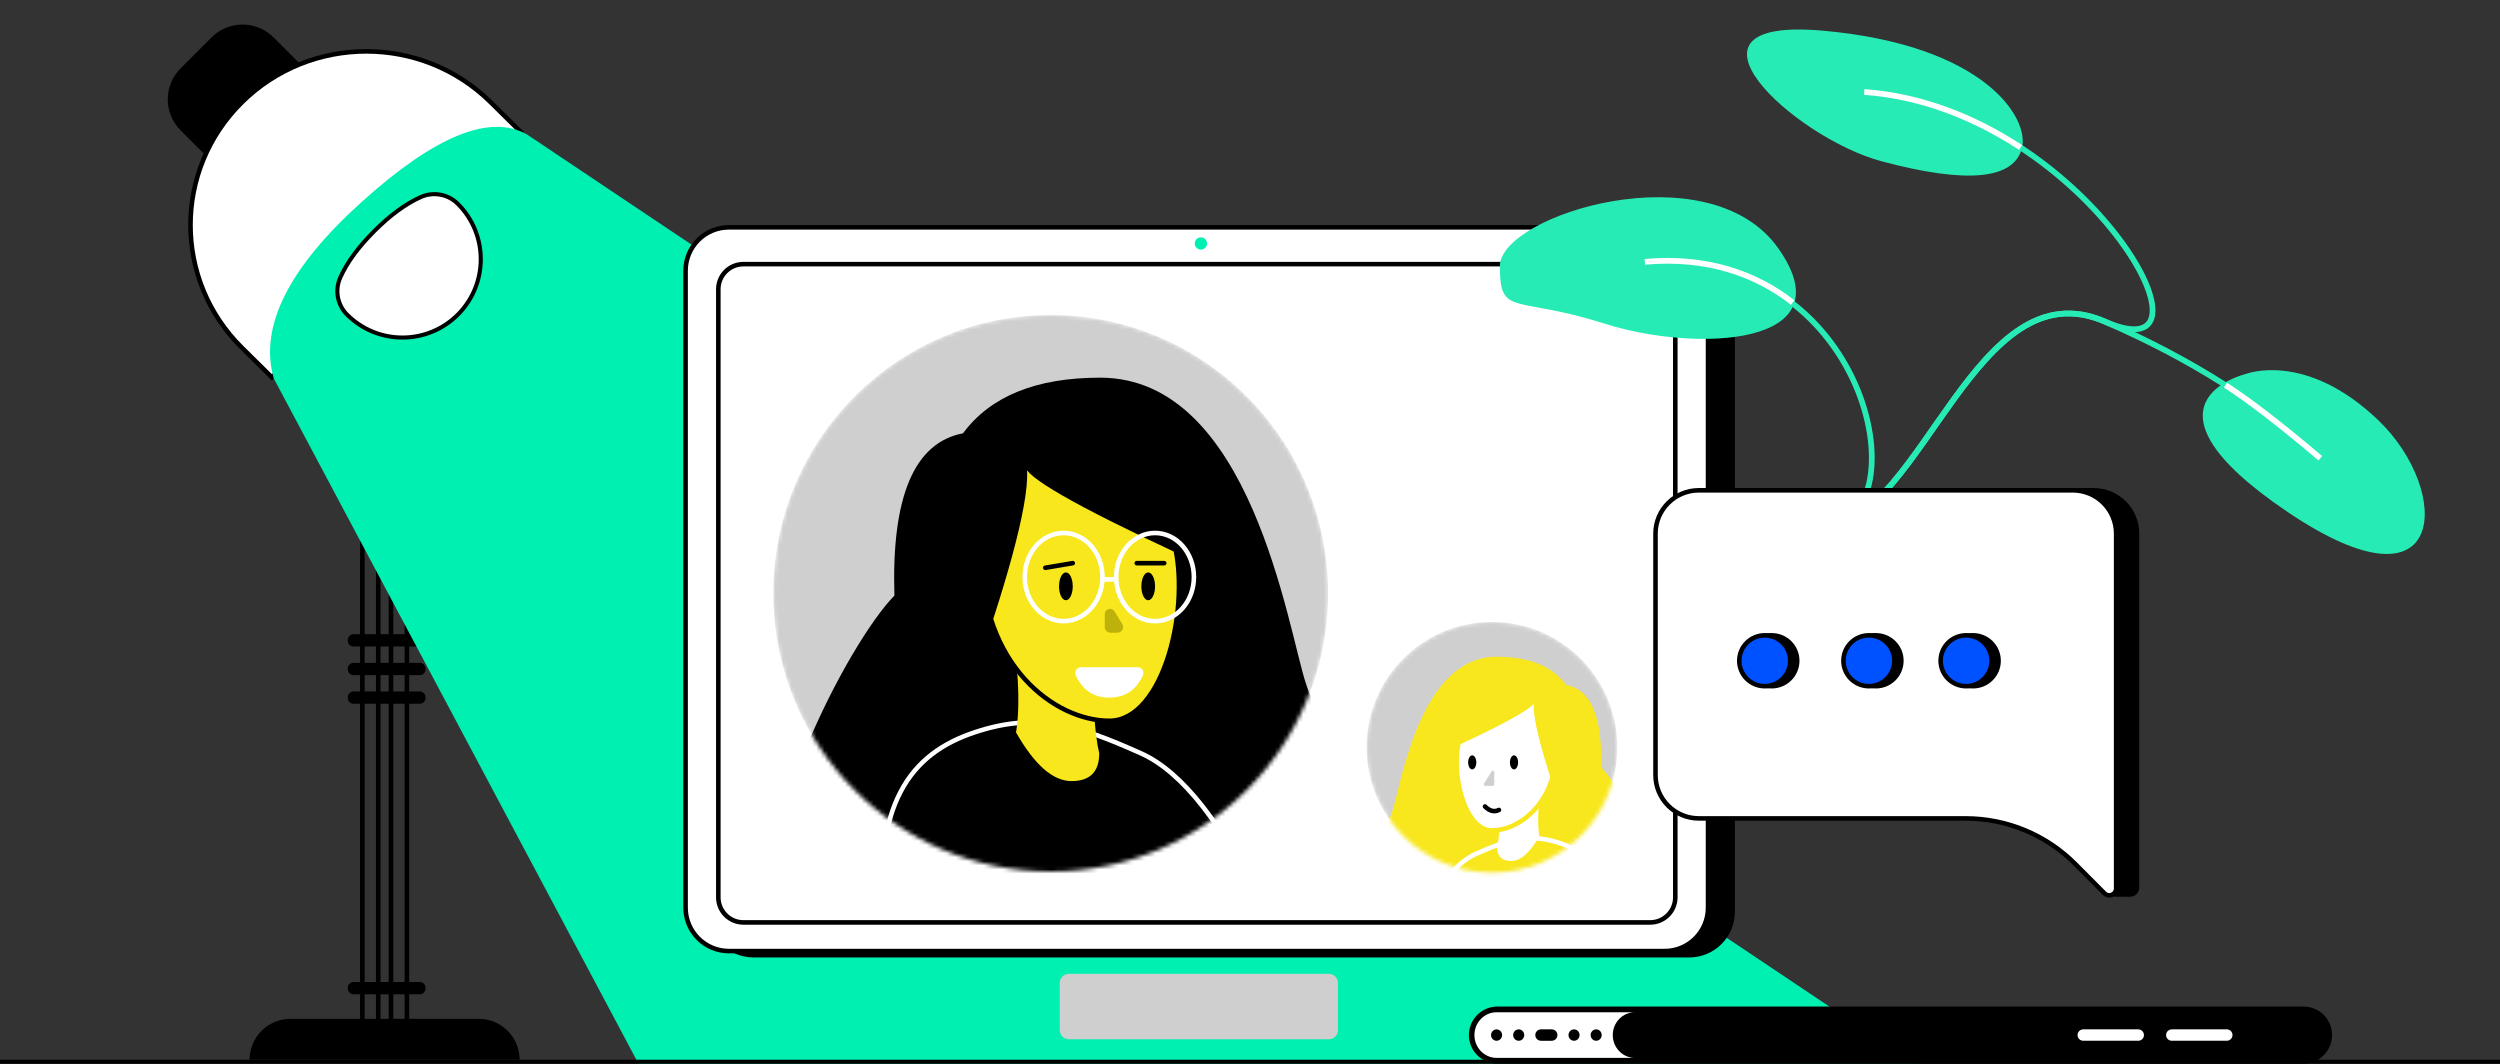 <svg width="611" height="260" viewBox="0 0 611 260" fill="none" xmlns="http://www.w3.org/2000/svg">
<rect x="0" y="0" width="611" height="260" fill="#333333" stroke="none"/>
<g clip-path="url(#clip0_19_219)">
<path fill-rule="evenodd" clip-rule="evenodd" d="M44.137 16.709L51.709 9.137C55.892 4.954 62.672 4.954 66.855 9.137L82 24.282L59.282 47L44.137 31.855C39.954 27.672 39.954 20.892 44.137 16.709Z" fill="black"/>
<path fill-rule="evenodd" clip-rule="evenodd" d="M71 249H117C122.523 249 127 253.477 127 259H61C61 253.477 65.477 249 71 249Z" fill="black"/>
<path fill-rule="evenodd" clip-rule="evenodd" d="M88.56 76.56V249.5C88.56 250.571 89.429 251.44 90.5 251.44C91.572 251.44 92.44 250.571 92.44 249.5V76.56H88.56Z" stroke="black" stroke-width="1.12"/>
<path d="M102.6 240H86.4C85.627 240 85 240.627 85 241.4V241.6C85 242.373 85.627 243 86.4 243H102.6C103.373 243 104 242.373 104 241.6V241.4C104 240.627 103.373 240 102.6 240Z" fill="black"/>
<path d="M102.6 155H86.4C85.627 155 85 155.627 85 156.4V156.6C85 157.373 85.627 158 86.4 158H102.6C103.373 158 104 157.373 104 156.6V156.4C104 155.627 103.373 155 102.6 155Z" fill="black"/>
<path d="M102.6 162H86.4C85.627 162 85 162.627 85 163.4V163.6C85 164.373 85.627 165 86.4 165H102.6C103.373 165 104 164.373 104 163.6V163.4C104 162.627 103.373 162 102.6 162Z" fill="black"/>
<path d="M102.6 169H86.4C85.627 169 85 169.627 85 170.4V170.6C85 171.373 85.627 172 86.4 172H102.6C103.373 172 104 171.373 104 170.6V170.4C104 169.627 103.373 169 102.6 169Z" fill="black"/>
<path fill-rule="evenodd" clip-rule="evenodd" d="M95.56 76.56V249.5C95.56 250.571 96.429 251.44 97.5 251.44C98.572 251.44 99.44 250.571 99.44 249.5V76.56H95.56Z" stroke="black" stroke-width="1.12"/>
<path fill-rule="evenodd" clip-rule="evenodd" d="M66.443 92.216L127.207 32.194L119.914 24.99C103.132 8.413 75.922 8.413 59.141 24.99C42.363 41.563 42.363 68.43 59.141 85.003L66.443 92.216Z" fill="white" stroke="black" stroke-width="1.115"/>
<path fill-rule="evenodd" clip-rule="evenodd" d="M66.901 92.472L156.066 260H468L129.046 33.026C120.04 27.622 106.53 33.026 88.517 49.239C70.503 65.451 63.298 79.862 66.901 92.472Z" fill="#00F0B1"/>
<path d="M111.894 76.894C104.419 84.369 92.3 84.369 84.826 76.894C82.455 74.523 81.788 70.937 83.149 67.873C84.773 64.214 87.541 60.415 91.478 56.478C95.415 52.541 99.214 49.773 102.873 48.149C105.937 46.788 109.523 47.455 111.894 49.825C119.369 57.3 119.369 69.419 111.894 76.894Z" fill="white" stroke="black"/>
<path d="M363.88 206.911C336.933 158.732 333.868 128.645 354.683 116.652C385.906 98.661 422.87 131.374 446.411 128.889C469.952 126.404 482.944 64.907 514.458 78.602C535.467 87.732 553.006 98.861 567.077 111.989" stroke="#27EBB5" stroke-width="1.4"/>
<path d="M363.88 206.911C336.933 158.732 333.868 128.646 354.683 116.652C385.906 98.662 422.87 131.374 446.411 128.889C469.952 126.405 482.944 64.907 514.458 78.602C545.971 92.297 509.156 26.261 455.626 22.482" stroke="#27EBB5" stroke-width="1.4"/>
<path fill-rule="evenodd" clip-rule="evenodd" d="M548.957 91.374C548.957 91.374 519.398 98.291 559.022 125.08C598.646 151.869 599.181 119.946 581.363 102.807C563.546 85.669 548.957 91.374 548.957 91.374Z" fill="#27EBB5"/>
<path d="M543.902 94.135C549.607 97.783 557.332 103.734 567.077 111.989" stroke="white" stroke-width="1.4"/>
<path fill-rule="evenodd" clip-rule="evenodd" d="M494.145 36.295C496.125 28.922 485.089 11.045 445.571 7.502C406.054 3.958 438.533 33.715 459.875 39.422C481.216 45.129 492.166 43.667 494.145 36.295Z" fill="#27EBB5"/>
<path d="M493.838 36.05C482.933 28.902 469.871 23.487 455.626 22.482" stroke="white" stroke-width="1.4"/>
<path d="M363.88 206.91C336.933 158.731 333.867 128.645 354.683 116.651C385.906 98.661 422.87 131.374 446.411 128.889C469.952 126.404 456.238 59.521 402.15 64.373" stroke="#27EBB5" stroke-width="1.4"/>
<path fill-rule="evenodd" clip-rule="evenodd" d="M0 259H611V260H0V259Z" fill="black"/>
<path fill-rule="evenodd" clip-rule="evenodd" d="M184.152 56H412.848C419.007 56 424 60.993 424 67.152V222.848C424 229.007 419.007 234 412.848 234H184.152C177.993 234 173 229.007 173 222.848V67.152C173 60.993 177.993 56 184.152 56Z" fill="black"/>
<path fill-rule="evenodd" clip-rule="evenodd" d="M178.152 55.558C172.301 55.558 167.558 60.301 167.558 66.152V221.848C167.558 227.699 172.301 232.442 178.152 232.442H406.848C412.699 232.442 417.442 227.699 417.442 221.848V66.152C417.442 60.301 412.699 55.558 406.848 55.558H178.152Z" fill="white" stroke="black" stroke-width="1.115"/>
<path fill-rule="evenodd" clip-rule="evenodd" d="M181.691 64.558C178.304 64.558 175.558 67.304 175.558 70.691V219.309C175.558 222.696 178.304 225.442 181.691 225.442H403.309C406.696 225.442 409.442 222.696 409.442 219.309V70.691C409.442 67.304 406.696 64.558 403.309 64.558H181.691Z" fill="white" stroke="black" stroke-width="1.115"/>
<path d="M324.77 238H261.23C259.999 238 259 238.999 259 240.23V251.77C259 253.001 259.999 254 261.23 254H324.77C326.001 254 327 253.001 327 251.77V240.23C327 238.999 326.001 238 324.77 238Z" fill="#CFCFCF"/>
<path fill-rule="evenodd" clip-rule="evenodd" d="M434.628 60.706C451.583 84.745 414.363 86.171 392.251 79.12C370.14 72.07 366.571 77.607 366.57 65.045C366.568 52.483 417.674 36.667 434.628 60.706Z" fill="#27EBB5"/>
<path d="M438.122 73.941C429.234 66.958 417.215 62.627 401.993 63.995" stroke="white" stroke-width="1.4"/>
<path d="M293.5 61C294.328 61 295 60.328 295 59.5C295 58.672 294.328 58 293.5 58C292.672 58 292 58.672 292 59.5C292 60.328 292.672 61 293.5 61Z" fill="#00F0B1"/>
<mask id="mask0_19_219" style="mask-type:alpha" maskUnits="userSpaceOnUse" x="334" y="152" width="62" height="62">
<path d="M364.635 213.271C347.716 213.271 334 199.555 334 182.635C334 165.716 347.716 152 364.635 152C381.555 152 395.271 165.716 395.271 182.635C395.271 199.555 381.555 213.271 364.635 213.271Z" fill="black"/>
</mask>
<g mask="url(#mask0_19_219)">
<path d="M364.635 213.271C347.716 213.271 334 199.555 334 182.635C334 165.716 347.716 152 364.635 152C381.555 152 395.271 165.716 395.271 182.635C395.271 199.555 381.555 213.271 364.635 213.271Z" fill="#CFCFCF"/>
<path fill-rule="evenodd" clip-rule="evenodd" d="M328.894 223.042C328.894 223.042 331.163 221.895 331.163 219.027C331.163 216.158 328.894 213.29 331.163 209.274C333.433 205.258 337.971 205.258 340.24 198.374C342.51 191.489 347.048 160.51 365.77 160.51C373.712 160.51 379.386 162.805 382.789 167.394C388.841 168.541 391.677 175.235 391.299 187.473C396.972 193.21 410.021 217.879 406.617 231.648C403.213 245.417 328.894 223.042 328.894 223.042Z" fill="#F8E71C"/>
<path fill-rule="evenodd" clip-rule="evenodd" d="M345.24 228.474C350.402 217.573 355.564 210.976 360.726 208.681C368.469 205.239 373.631 203.518 381.374 206.099C389.117 208.681 394.279 214.705 392.558 231.055C391.411 241.955 375.639 241.095 345.24 228.474Z" fill="#F8E71C" stroke="white" stroke-width="1.12"/>
<path fill-rule="evenodd" clip-rule="evenodd" d="M377.073 188.908C375.926 195.792 375.639 200.955 376.212 204.398C373.918 208.413 371.624 210.421 369.33 210.421C367.036 210.421 365.888 209.274 365.888 206.979C366.462 204.684 366.749 200.095 366.749 193.21C366.749 186.326 370.19 184.892 377.073 188.908Z" fill="white"/>
<path fill-rule="evenodd" clip-rule="evenodd" d="M368.419 169.115C362.746 170.262 358.962 172.557 356.693 180.589C354.424 188.62 357.827 202.963 364.635 202.963C371.443 202.963 380.52 196.078 380.52 182.31C380.52 168.541 374.093 167.967 368.419 169.115Z" fill="white" stroke="#F8E71C" stroke-width="1.12"/>
<path d="M366.337 197.953C365.203 198.52 364.068 198.236 362.933 197.102" stroke="black" stroke-width="1.12" stroke-linecap="round" stroke-linejoin="round"/>
<path fill-rule="evenodd" clip-rule="evenodd" d="M351.02 184.605C365.392 178.103 373.334 173.896 374.847 171.983C374.538 176.364 377.961 187.654 381.321 197.014L388.117 198.699C388.138 194.627 388.064 186.296 387.895 173.705L375.414 164.525L357.26 166.82L348.75 181.163L351.02 184.605Z" fill="#F8E71C"/>
<path fill-rule="evenodd" clip-rule="evenodd" d="M365.203 188.706V191.713C365.203 191.906 365.046 192.063 364.853 192.063H362.994C362.8 192.063 362.644 191.906 362.644 191.713C362.644 191.648 362.662 191.584 362.696 191.529L364.555 188.522C364.657 188.357 364.872 188.306 365.037 188.408C365.14 188.472 365.203 188.584 365.203 188.706Z" fill="#CFCFCF"/>
<path d="M370.025 188.047C370.577 188.047 371.025 187.276 371.025 186.326C371.025 185.375 370.577 184.604 370.025 184.604C369.472 184.604 369.025 185.375 369.025 186.326C369.025 187.276 369.472 188.047 370.025 188.047Z" fill="black"/>
<path d="M359.813 188.047C360.365 188.047 360.813 187.276 360.813 186.326C360.813 185.375 360.365 184.604 359.813 184.604C359.261 184.604 358.813 185.375 358.813 186.326C358.813 187.276 359.261 188.047 359.813 188.047Z" fill="black"/>
</g>
<mask id="mask1_19_219" style="mask-type:alpha" maskUnits="userSpaceOnUse" x="189" y="77" width="136" height="136">
<path d="M256.789 213C219.35 213 189 182.555 189 145C189 107.445 219.35 77 256.789 77C294.228 77 324.579 107.445 324.579 145C324.579 182.555 294.228 213 256.789 213Z" fill="black"/>
</mask>
<g mask="url(#mask1_19_219)">
<path d="M256.789 213C219.35 213 189 182.555 189 145C189 107.445 219.35 77 256.789 77C294.228 77 324.579 107.445 324.579 145C324.579 182.555 294.228 213 256.789 213Z" fill="#CFCFCF"/>
<path fill-rule="evenodd" clip-rule="evenodd" d="M341.526 215.833C341.526 215.833 337.056 213.566 337.056 207.9C337.056 202.233 341.526 196.566 337.056 188.633C332.586 180.7 323.645 180.7 319.175 167.1C314.705 153.5 305.765 92.3 268.886 92.3C253.24 92.3 242.065 96.833 235.359 105.9C223.439 108.166 217.851 121.389 218.596 145.566C207.421 156.9 181.717 205.633 188.423 232.833C195.128 260.033 341.526 215.833 341.526 215.833Z" fill="black"/>
<path fill-rule="evenodd" clip-rule="evenodd" d="M309.326 223.199C299.158 201.666 288.989 188.633 278.821 184.099C263.568 177.299 253.4 173.9 238.147 179C222.895 184.1 212.726 196 216.116 228.3C218.375 249.833 249.445 248.133 309.326 223.199Z" fill="black" stroke="white" stroke-width="1.12"/>
<path fill-rule="evenodd" clip-rule="evenodd" d="M246.621 148.4C248.88 162 249.445 172.2 248.315 179C252.835 186.933 257.354 190.9 261.873 190.9C266.393 190.9 268.652 188.633 268.652 184.1C267.523 179.566 266.958 170.5 266.958 156.9C266.958 143.3 260.179 140.467 246.621 148.4Z" fill="#F8E71C"/>
<path fill-rule="evenodd" clip-rule="evenodd" d="M263.666 109.3C274.842 111.567 282.296 116.1 286.766 131.967C291.237 147.833 284.531 176.167 271.121 176.167C257.71 176.167 239.83 162.567 239.83 135.367C239.83 108.167 252.491 107.033 263.666 109.3Z" fill="#F8E71C" stroke="black" stroke-width="1.12"/>
<path fill-rule="evenodd" clip-rule="evenodd" d="M297.942 139.9C269.631 127.056 253.985 118.745 251.005 114.967C251.615 123.62 244.872 145.923 238.252 164.415L224.865 167.743C224.825 159.699 224.97 143.24 225.302 118.367L249.888 100.233L285.649 104.767L302.412 133.1L297.942 139.9Z" fill="black"/>
<path fill-rule="evenodd" clip-rule="evenodd" d="M278.053 163.07H264.189C263.415 163.07 262.789 163.697 262.789 164.47C262.789 164.669 262.831 164.866 262.913 165.047C264.555 168.682 267.291 170.5 271.121 170.5C274.951 170.5 277.687 168.682 279.329 165.047C279.647 164.342 279.334 163.513 278.63 163.194C278.449 163.113 278.252 163.07 278.053 163.07Z" fill="white"/>
<path fill-rule="evenodd" clip-rule="evenodd" d="M270.003 150.099V153.233C270.003 154.006 270.63 154.633 271.403 154.633H273.084C273.857 154.633 274.484 154.006 274.484 153.233C274.484 152.973 274.412 152.719 274.275 152.498L272.382 149.425C272.009 148.821 271.218 148.633 270.614 149.006C270.234 149.24 270.003 149.654 270.003 150.099Z" fill="#BEB109"/>
<path d="M260.504 146.699C259.578 146.699 258.828 145.177 258.828 143.299C258.828 141.422 259.578 139.899 260.504 139.899C261.43 139.899 262.18 141.422 262.18 143.299C262.18 145.177 261.43 146.699 260.504 146.699Z" fill="black"/>
<path fill-rule="evenodd" clip-rule="evenodd" d="M272.238 141.033H268.886V142.167H272.238V141.033Z" fill="white"/>
<path d="M280.62 146.699C279.694 146.699 278.944 145.177 278.944 143.299C278.944 141.422 279.694 139.899 280.62 139.899C281.546 139.899 282.296 141.422 282.296 143.299C282.296 145.177 281.546 146.699 280.62 146.699Z" fill="black"/>
<path d="M262.18 137.633L255.475 138.766" stroke="black" stroke-width="1.12" stroke-linecap="round" stroke-linejoin="round"/>
<path d="M259.945 151.806C254.7 151.806 250.448 146.983 250.448 141.033C250.448 135.083 254.7 130.26 259.945 130.26C265.191 130.26 269.443 135.083 269.443 141.033C269.443 146.983 265.191 151.806 259.945 151.806Z" stroke="white" stroke-width="1.12"/>
<path d="M282.296 151.806C277.051 151.806 272.798 146.983 272.798 141.033C272.798 135.083 277.051 130.26 282.296 130.26C287.542 130.26 291.794 135.083 291.794 141.033C291.794 146.983 287.542 151.806 282.296 151.806Z" stroke="white" stroke-width="1.12"/>
<path d="M277.826 137.633H284.531" stroke="black" stroke-width="1.12" stroke-linecap="round" stroke-linejoin="round"/>
</g>
<path fill-rule="evenodd" clip-rule="evenodd" d="M365.97 246H562.992C566.841 246 569.962 249.121 569.962 252.97C569.962 256.819 566.841 259.94 562.992 259.94H365.97C362.121 259.94 359 256.819 359 252.97C359 249.121 362.121 246 365.97 246Z" fill="black"/>
<path fill-rule="evenodd" clip-rule="evenodd" d="M399.569 247.394C396.582 247.394 394.16 249.89 394.16 252.969C394.16 255.909 396.367 258.317 399.166 258.53L399.569 258.545H365.762C362.774 258.545 360.352 256.049 360.352 252.969C360.352 249.89 362.774 247.394 365.762 247.394H399.569Z" fill="white"/>
<path d="M522.589 251.575H509.149C508.379 251.575 507.755 252.199 507.755 252.969C507.755 253.739 508.379 254.363 509.149 254.363H522.589C523.359 254.363 523.983 253.739 523.983 252.969C523.983 252.199 523.359 251.575 522.589 251.575Z" fill="white"/>
<path d="M544.226 251.575H530.786C530.016 251.575 529.392 252.199 529.392 252.969C529.392 253.739 530.016 254.363 530.786 254.363H544.226C544.996 254.363 545.62 253.739 545.62 252.969C545.62 252.199 544.996 251.575 544.226 251.575Z" fill="white"/>
<path d="M384.694 254.364C385.441 254.364 386.046 253.74 386.046 252.97C386.046 252.2 385.441 251.576 384.694 251.576C383.947 251.576 383.342 252.2 383.342 252.97C383.342 253.74 383.947 254.364 384.694 254.364Z" fill="black"/>
<path d="M390.103 254.364C390.85 254.364 391.456 253.74 391.456 252.97C391.456 252.2 390.85 251.576 390.103 251.576C389.356 251.576 388.751 252.2 388.751 252.97C388.751 253.74 389.356 254.364 390.103 254.364Z" fill="black"/>
<path d="M371.171 254.364C371.918 254.364 372.523 253.74 372.523 252.97C372.523 252.2 371.918 251.576 371.171 251.576C370.424 251.576 369.818 252.2 369.818 252.97C369.818 253.74 370.424 254.364 371.171 254.364Z" fill="black"/>
<path d="M365.761 254.364C366.508 254.364 367.114 253.74 367.114 252.97C367.114 252.2 366.508 251.576 365.761 251.576C365.015 251.576 364.409 252.2 364.409 252.97C364.409 253.74 365.015 254.364 365.761 254.364Z" fill="black"/>
<path d="M379.243 251.576H376.622C375.852 251.576 375.228 252.2 375.228 252.97C375.228 253.74 375.852 254.364 376.622 254.364H379.243C380.013 254.364 380.637 253.74 380.637 252.97C380.637 252.2 380.013 251.576 379.243 251.576Z" fill="black"/>
<path fill-rule="evenodd" clip-rule="evenodd" d="M416.897 119.274H511.684C517.843 119.274 522.836 124.267 522.836 130.426V216.932C522.836 218.164 521.837 219.163 520.605 219.163H517.241C516.586 219.163 515.964 218.874 515.54 218.374L507.371 208.735C501.782 202.14 493.511 198.426 484.869 198.63L417.16 200.232C411.003 200.378 405.894 195.505 405.748 189.347C405.746 189.259 405.745 189.171 405.745 189.084V130.426C405.745 124.267 410.738 119.274 416.897 119.274Z" fill="black"/>
<path fill-rule="evenodd" clip-rule="evenodd" d="M415.2 119.832C409.349 119.832 404.605 124.575 404.605 130.426V189.424C404.605 195.275 409.349 200.018 415.2 200.018H480.381C490.451 200.018 500.105 204.031 507.208 211.169L514.329 218.325C514.643 218.641 515.069 218.818 515.514 218.818C516.438 218.818 517.187 218.069 517.187 217.145V130.426C517.187 124.575 512.444 119.832 506.593 119.832H415.2Z" fill="white" stroke="black" stroke-width="1.115"/>
<path d="M433.006 168.262C436.754 168.262 439.794 165.23 439.794 161.49C439.794 157.75 436.754 154.718 433.006 154.718C429.257 154.718 426.218 157.75 426.218 161.49C426.218 165.23 429.257 168.262 433.006 168.262Z" fill="black"/>
<path d="M431.309 167.704C434.75 167.704 437.539 164.922 437.539 161.49C437.539 158.058 434.75 155.275 431.309 155.275C427.868 155.275 425.079 158.058 425.079 161.49C425.079 164.922 427.868 167.704 431.309 167.704Z" fill="#0051FF" stroke="black" stroke-width="1.115"/>
<path d="M458.46 168.262C462.209 168.262 465.248 165.23 465.248 161.49C465.248 157.75 462.209 154.718 458.46 154.718C454.711 154.718 451.672 157.75 451.672 161.49C451.672 165.23 454.711 168.262 458.46 168.262Z" fill="black"/>
<path d="M456.763 167.704C460.204 167.704 462.994 164.922 462.994 161.49C462.994 158.058 460.204 155.275 456.763 155.275C453.322 155.275 450.533 158.058 450.533 161.49C450.533 164.922 453.322 167.704 456.763 167.704Z" fill="#0051FF" stroke="black" stroke-width="1.115"/>
<path d="M482.218 168.262C485.967 168.262 489.006 165.23 489.006 161.49C489.006 157.75 485.967 154.718 482.218 154.718C478.469 154.718 475.43 157.75 475.43 161.49C475.43 165.23 478.469 168.262 482.218 168.262Z" fill="black"/>
<path d="M480.521 167.704C483.962 167.704 486.751 164.922 486.751 161.49C486.751 158.058 483.962 155.275 480.521 155.275C477.08 155.275 474.291 158.058 474.291 161.49C474.291 164.922 477.08 167.704 480.521 167.704Z" fill="#0051FF" stroke="black" stroke-width="1.115"/>
</g>
<defs>
<clipPath id="clip0_19_219">
<rect width="611" height="259.705" fill="white" transform="translate(0 0.295)"/>
</clipPath>
</defs>
</svg>
